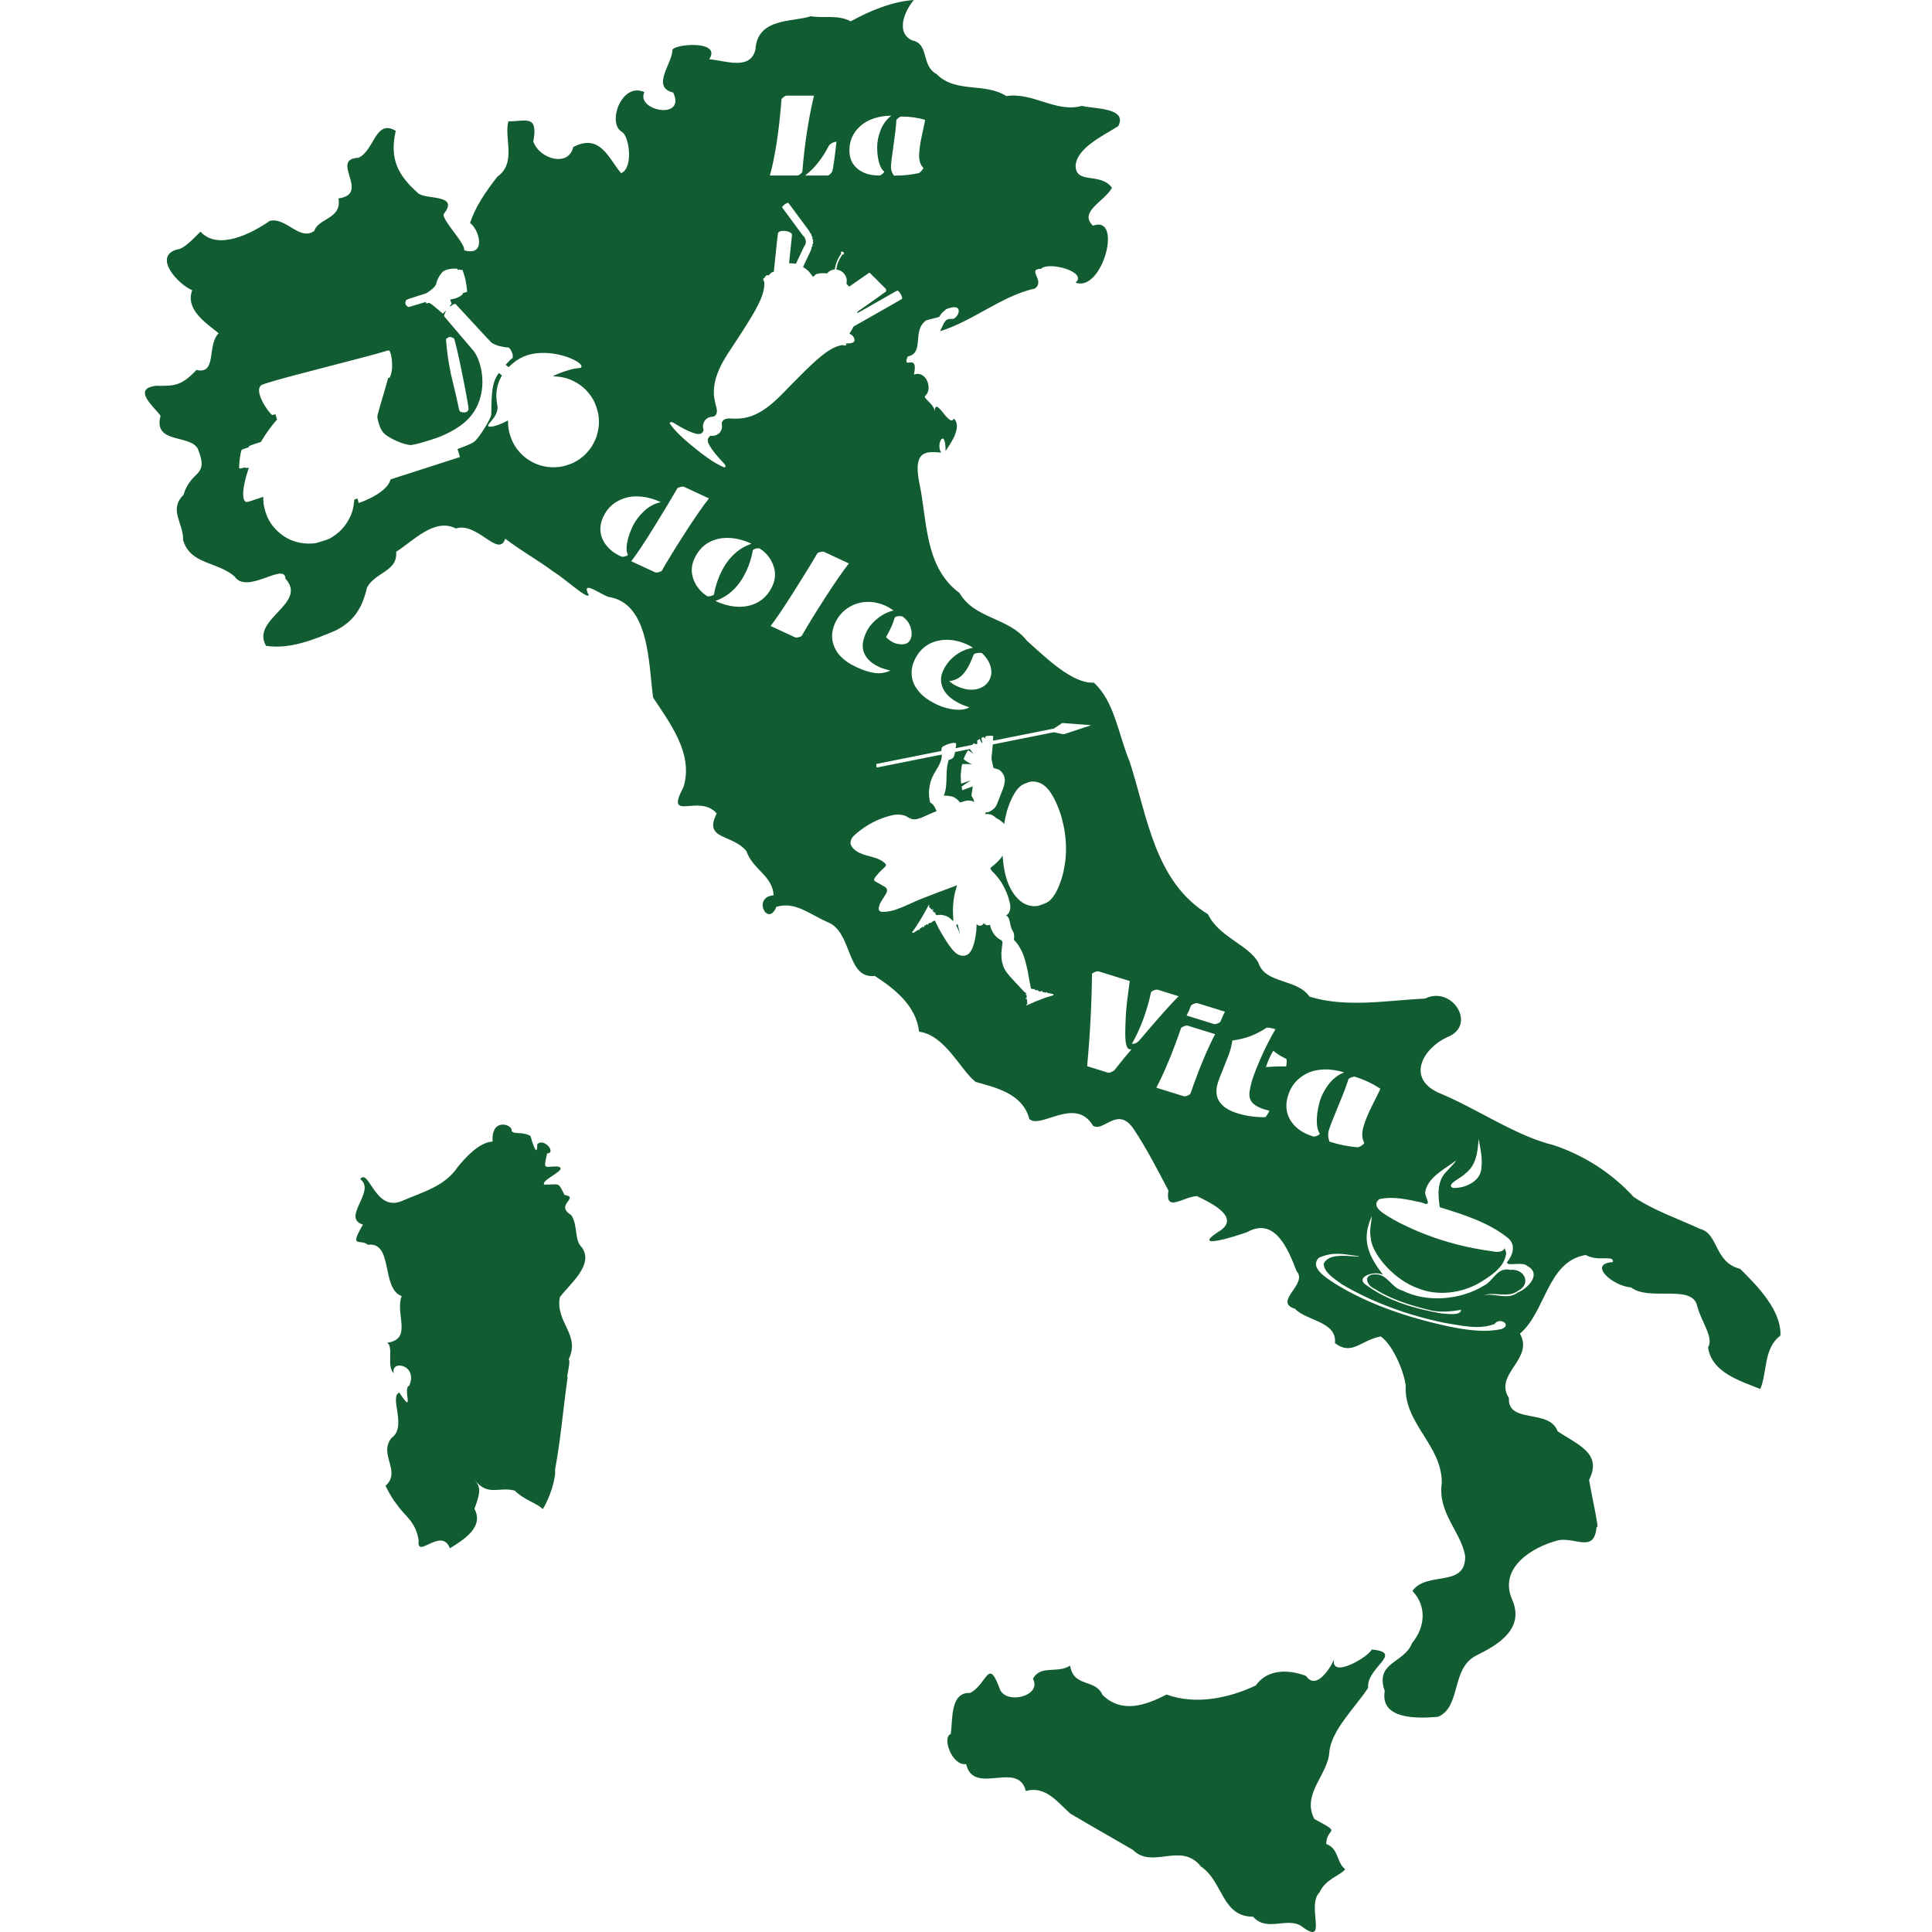 <?xml version="1.0" encoding="UTF-8" standalone="no"?>
<!-- Generator: Adobe Illustrator 23.0.1, SVG Export Plug-In . SVG Version: 6.00 Build 0)  -->

<svg
   width="200mm"
   height="200mm"
   version="1.1"
   viewBox="0 0 200 200"
   xml:space="preserve"
   id="svg1"
   sodipodi:docname="italien.svg"
   inkscape:version="1.4 (86a8ad7, 2024-10-11)"
   xmlns:inkscape="http://www.inkscape.org/namespaces/inkscape"
   xmlns:sodipodi="http://sodipodi.sourceforge.net/DTD/sodipodi-0.dtd"
   xmlns="http://www.w3.org/2000/svg"
   xmlns:svg="http://www.w3.org/2000/svg"><defs
   id="defs1" /><sodipodi:namedview
   id="namedview1"
   pagecolor="#ffffff"
   bordercolor="#000000"
   borderopacity="0.25"
   inkscape:showpageshadow="2"
   inkscape:pageopacity="0.0"
   inkscape:pagecheckerboard="0"
   inkscape:deskcolor="#d1d1d1"
   inkscape:document-units="mm"
   inkscape:zoom="1.5438437"
   inkscape:cx="377.62889"
   inkscape:cy="377.95276"
   inkscape:window-width="2560"
   inkscape:window-height="1369"
   inkscape:window-x="-8"
   inkscape:window-y="-8"
   inkscape:window-maximized="1"
   inkscape:current-layer="svg1" />
<style
   type="text/css"
   id="style1">
	.st0{fill:#808080;}
	.st1{font-family:'Roboto-Regular';}
	.st2{font-size:14px;}
</style>


<path
   class="st0"
   d="m94.612 0c-2.245 0.15-4.563 1.115-6.547 2.21-1.297-0.718-2.891-0.3-4.133-0.532-1.821 0.627-5.523 0.118-5.728 3.438-0.517 2.249-3.235 1.116-4.788 1.023 1.367-2.068-3.848-1.559-3.805-0.941-0.023 1.38-2.244 3.83 0.082 4.378 1.353 2.921-3.905 1.881-2.987-0.041-2.329-1.066-3.865 3.116-2.373 4.092 0.828 0.361 1.264 3.815-0.041 4.296-1.299-1.528-2.168-4.166-4.951-2.701-0.474 2.101-3.483 1.273-4.133-0.573 0.53-2.85-0.792-2.071-2.578-2.087-0.482 1.703 0.886 4.298-1.146 5.729-1.274 1.646-2.274 3.125-2.823 4.787 1.034 0.797 1.665 3.493-0.61 2.834 0.141-0.73-2.207-2.994-2.132-3.734 1.669-2.076-1.651-1.499-2.578-2.127-2.151-1.895-3.037-3.58-2.373-6.507-2.111-1.27-2.203 2.03-3.846 2.783-3.073 0.149 1.318 3.73-2.087 4.215 0.393 2.128-2.107 2.043-2.496 3.355-1.513 1.116-2.952-1.482-4.624-1.023-1.762 1.225-5.323 3.13-7.161 1.105-0.686 0.685-1.759 1.842-2.414 1.841-2.584 0.73 0.16 3.67 1.555 4.215-0.729 2.003 1.392 3.377 2.742 4.46-1.246 1.257-0.138 4.288-2.292 3.805-1.548 1.59-2.151 1.672-4.173 1.637-2.629 0.291-0.085 2.299 0.45 3.11-0.815 2.979 3.177 1.859 3.887 3.478 1.148 2.924-0.709 2.028-1.514 4.706-1.566 1.559 0.018 2.93-0.041 4.665 0.741 2.553 3.431 2.181 5.32 3.764 1.285 1.964 5.221-1.54 5.278 0.245 2.361 2.59-3.641 4.179-2.005 6.956 2.452 0.364 4.905-0.628 7.151-1.569 1.947-0.963 2.82-2.385 3.284-4.446 0.833-1.618 3.215-1.683 3.028-3.724 1.824-1.169 3.979-3.542 6.178-2.414 2.228-0.714 4.415 3.097 5.115 1.064 1.915 1.427 3.298 2.152 5.033 3.437 0.99 0.562 3.528 2.914 3.601 2.373-0.828-1.627 1.193-0.07 2.046 0.205 4.249 0.648 4.144 6.843 4.626 10.422 1.712 2.601 4.213 5.828 3.149 9.259-1.993 3.771 1.625 0.62 3.437 2.743-1.409 2.756 1.574 2.08 3.068 3.887 0.666 1.937 2.711 2.53 2.824 4.583-2.263 0.179-0.593 3.371 0.286 1.187 1.913-0.535 3.222 0.624 5.192 1.545 2.745 0.95 1.974 5.959 4.997 5.616 2.052 1.342 4.276 3.071 4.583 5.77 2.716 0.358 4.304 4.013 5.851 5.197 2.044 0.594 4.853 1.164 5.565 3.846 1.167 1.077 4.773-2.385 6.588 0.696 1.114 0.691 2.511-2.074 4.174 0.286 1.422 2.134 2.451 4.187 3.627 6.408-0.347 2.361 1.475 0.658 2.961 0.59 1.43 0.692 4.713 2.244 2.169 3.723-2.86 1.905 1.956 0.405 3.028 0 2.856-1.585 4.222 1.702 5.114 4.051 1.237 1.315-2.486 3.167-0.163 3.888 1.177 1.267 4.372 1.304 4.133 3.56 1.781 1.333 2.649-0.301 4.747-0.696 1.305 0.909 2.467 3.83 2.578 5.114-0.173 3.973 3.768 6.117 3.736 10.066-0.452 3.084 2.008 5.062 2.42 7.548 0.07 3.355-3.976 1.506-5.46 3.623 1.403 1.437 1.435 3.601-0.041 5.401-0.816 2.106-3.877 1.938-2.824 4.951-0.505 2.96 3.364 2.86 5.515 2.672 2.447-1.05 1.294-5.014 3.978-6.355 2.268-1.111 5.039-2.781 3.683-5.811-1.384-3.237 2.011-5.4 4.821-6.118 1.854-0.301 3.71 1.359 3.935-1.411 0.366 0.604-0.506-3.156-0.778-4.828 1.395-2.759-1.167-3.63-3.261-5.039-0.857-2.366-5.184-0.729-5.038-3.435-1.603-2.506 2.643-4.021 1.139-6.666 2.691-2.27 2.823-7.479 6.809-8.145 1.325 0.739 2.976-0.059 2.806 0.738-2.623 0.159-0.044 2.477 1.883 2.619 1.846 1.421 6.094-0.273 6.792 1.719 0.491 1.942 1.806 3.405 1.187 4.501 0.394 2.622 3.357 3.459 5.402 4.296 0.748-1.71 0.312-4.212 2.087-5.524 0.133-2.583-2.392-5.167-4.174-6.915-2.689-0.666-2.219-3.646-4.142-4.134-2.243-1.041-4.827-1.919-6.889-3.32-2.233-2.448-5.133-4.308-8.283-5.354-3.937-0.952-7.956-3.814-11.948-5.442-3.34-1.579-1.478-4.625 0.941-5.729 3.143-1.223 0.526-5.382-2.289-4-3.993 0.196-8.126 0.977-11.963-0.198-1.289-1.89-4.612-1.298-5.29-3.514-1.024-1.859-4.115-2.667-5.214-5.014-5.563-3.39-6.294-10.226-8.119-15.815-1.172-2.801-1.562-6.232-3.707-8.164-2.199 0.14-4.978-2.594-6.928-4.339-1.898-2.443-5.388-2.216-6.984-4.95-3.669-2.705-3.313-7.603-4.174-11.498-0.663-3.479 0.999-3.098 2.291-3.028-0.617-0.872 0.461-2.689 0.45-0.164 0.51-0.747 1.754-2.499 0.859-3.355-0.504 1.08-2.128-2.95-1.964-0.327 0.202-1.223-1.435-1.735-0.941-2.087 0.741-0.755-0.03-2.629-1.227-2.128 0.501-2.405-1.249-0.349-0.655-1.882 1.815-0.361 0.382-2.734 1.964-3.765 2.22-0.57 0.67-0.046 2.046-1.146 1.919-0.761 1.286 0.922 0.655 1.023-0.733-0.042-0.764 0.104-1.31 1.269 3.422-1.055 6.432-3.686 9.821-4.419 1.114-0.822-0.905-2.008 0.654-2.046 0.75-0.794 4.842 0.321 3.56 1.433 2.785 1.044 4.93-7.053 1.8-5.893-1.531-1.444 1.222-2.523 1.964-3.928-1.193-1.628-3.714-0.32-3.765-2.251 0.101-1.902 2.942-3.166 4.419-4.133 0.989-1.929-2.56-1.777-3.765-2.087-2.735 0.731-4.973-1.424-7.833-1.023-2.215-1.421-5.268-0.273-7.207-2.272-1.662-0.895-0.711-3.132-2.555-3.498-1.693-0.798-0.786-3.029 0.205-4.174zm-13.17 9.901h2.819c-0.575 2.45-0.976 5.071-1.202 7.862 0 0.053-0.065 0.134-0.195 0.243s-0.241 0.164-0.334 0.164h-2.831c0.543-1.964 0.944-4.59 1.203-7.875 0-0.053 0.067-0.131 0.201-0.237 0.134-0.105 0.247-0.158 0.34-0.158zm10.833 2.078c-0.482 0.356-0.849 0.84-1.1 1.452-0.247 0.612-0.371 1.213-0.371 1.804 0 0.587 0.065 1.116 0.194 1.586 0.134 0.466 0.312 0.777 0.535 0.935 0 0.061-0.065 0.146-0.194 0.255-0.13 0.105-0.241 0.158-0.334 0.158-0.928 0-1.673-0.233-2.236-0.699-0.559-0.466-0.838-1.102-0.838-1.908 0-1 0.378-1.841 1.136-2.521 0.365-0.328 0.823-0.587 1.374-0.778 0.555-0.19 1.166-0.286 1.835-0.286zm1.045 0.085c0.867 0 1.683 0.115 2.448 0.346-0.016 0.13-0.123 0.646-0.322 1.549-0.198 0.899-0.298 1.622-0.298 2.169 0 0.543 0.146 0.96 0.438 1.252 0 0.057-0.057 0.152-0.17 0.286-0.113 0.13-0.223 0.216-0.328 0.261-0.79 0.17-1.638 0.255-2.546 0.255-0.207-0.279-0.31-0.573-0.31-0.881 0-0.308 0.091-1.087 0.273-2.339 0.182-1.256 0.276-2.09 0.28-2.503 0-0.053 0.067-0.132 0.201-0.237 0.134-0.105 0.245-0.158 0.334-0.158zm-6.726 2.607c-0.198 1.734-0.342 2.752-0.431 3.056-0.036 0.085-0.109 0.18-0.219 0.286-0.109 0.105-0.198 0.158-0.267 0.158h-2.339c0.482-0.36 0.936-0.81 1.361-1.349 0.425-0.543 0.786-1.108 1.082-1.696 0.061-0.117 0.176-0.223 0.346-0.316 0.17-0.093 0.326-0.14 0.468-0.14zm-5.041 6.323c0.02-0.004 0.032 2.92e-4 0.048 0.011 0.034 0.022 0.154 0.183 1.407 1.878 0.331 0.449 0.643 0.87 0.692 0.938 0.111 0.148 0.132 0.183 0.148 0.251 0.011 0.042 0.025 0.062 0.078 0.104l0.065 0.053 0.008 0.102c0.008 0.098 0.01 0.104 0.061 0.145 0.055 0.044 0.055 0.044 0.038 0.105-0.018 0.07-0.006 0.13 0.041 0.201 0.041 0.061 0.044 0.079 0.022 0.124-0.024 0.049-0.021 0.127 0.007 0.198 0.026 0.065 0.015 0.098-0.048 0.158-0.041 0.038-0.042 0.042-0.025 0.101 0.033 0.11 0.029 0.122-0.033 0.173-0.056 0.045-0.056 0.046-0.052 0.112 0.005 0.084-0.025 0.183-0.111 0.355-0.119 0.242-0.769 1.629-0.768 1.638 0.001 0.005 0.037 0.028 0.079 0.051 0.109 0.06 0.403 0.287 0.489 0.377 0.104 0.108 0.258 0.307 0.347 0.446 0.041 0.066 0.08 0.12 0.087 0.12 0.007 0.002 0.052-0.015 0.102-0.036 0.07-0.031 0.09-0.045 0.099-0.071 0.015-0.044 0.091-0.117 0.148-0.143 0.207-0.091 0.735-0.135 1.052-0.087l0.07 0.01 0.096-0.093c0.177-0.17 0.344-0.257 0.592-0.305 0.07-0.013 0.128-0.028 0.13-0.029 0.002-0.002 0.012-0.06 0.021-0.127 0.039-0.272 0.138-0.593 0.265-0.858 0.096-0.203 0.257-0.487 0.321-0.571 0.057-0.072 0.056-0.072 0.035-0.126-0.048-0.119 0.028-0.187 0.161-0.143l0.075 0.025 0.04 0.069c0.067 0.113 0.042 0.185-0.068 0.192l-0.063 0.005-0.08 0.118c-0.262 0.396-0.415 0.741-0.497 1.118-0.018 0.081-0.037 0.186-0.042 0.23l-0.009 0.083 0.109 0.022c0.101 0.019 0.178 0.048 0.353 0.127 0.14 0.065 0.365 0.288 0.467 0.465 0.132 0.228 0.178 0.506 0.13 0.785-0.007 0.048-0.01 0.088-0.005 0.088 0.013 0.003 0.092 0.087 0.189 0.201 0.041 0.048 0.083 0.087 0.09 0.086 0.013-0.001 0.258-0.172 1.461-1.018 0.328-0.23 0.607-0.421 0.619-0.424 0.013-0.004 0.041 0.009 0.062 0.026 0.039 0.031 0.231 0.23 0.268 0.277 0.012 0.013 0.063 0.063 0.115 0.112 0.052 0.047 0.109 0.1 0.124 0.115 0.016 0.017 0.077 0.077 0.135 0.133 0.059 0.058 0.136 0.136 0.171 0.175 0.037 0.038 0.092 0.099 0.126 0.134 0.034 0.036 0.096 0.099 0.14 0.139 0.044 0.04 0.104 0.101 0.135 0.134 0.03 0.033 0.098 0.099 0.15 0.147 0.051 0.048 0.124 0.12 0.159 0.158 0.037 0.038 0.085 0.091 0.11 0.116 0.04 0.041 0.045 0.055 0.043 0.151 4e-4 0.058-0.001 0.113-0.003 0.124-0.002 0.011-0.452 0.335-1 0.72-0.548 0.386-1.217 0.856-1.485 1.044l-0.487 0.343-0.004 0.063c-0.003 0.036-0.001 0.066 0.004 0.071 0.007 0.006 0.499-0.268 1.176-0.658 0.187-0.108 0.65-0.369 1.029-0.584 0.601-0.339 1.015-0.576 1.735-0.989 0.129-0.073 0.186-0.099 0.211-0.096 0.065 0.014 0.198 0.147 0.289 0.29 0.164 0.259 0.235 0.495 0.171 0.574-0.008 0.009-0.403 0.238-0.881 0.51-1.58 0.897-2.17 1.233-3.155 1.794l-0.974 0.554-0.102 0.192c-0.056 0.104-0.151 0.27-0.212 0.365-0.126 0.2-0.128 0.18 0.01 0.245 0.11 0.052 0.239 0.169 0.301 0.269 0.059 0.096 0.112 0.272 0.104 0.351-0.004 0.044-0.019 0.081-0.051 0.128-0.042 0.06-0.057 0.073-0.151 0.116-0.123 0.055-0.35 0.087-0.562 0.078-0.073-0.004-0.131-0.001-0.13 0.006 5.4e-4 0.006 0.013 0.038 0.028 0.069 0.021 0.047 0.022 0.065 0.002 0.094-0.035 0.055-0.143 0.065-0.261 0.027-0.104-0.034-0.174-0.029-0.388 0.025-0.782 0.199-1.601 0.745-2.853 1.899-0.169 0.155-0.348 0.324-0.398 0.374-0.05 0.05-0.181 0.179-0.291 0.286-0.25 0.243-0.544 0.538-0.628 0.629-0.035 0.037-0.177 0.178-0.313 0.312-0.278 0.276-0.335 0.333-0.42 0.424-0.076 0.081-0.108 0.114-0.429 0.435-0.145 0.145-0.305 0.31-0.354 0.365-0.18 0.198-0.714 0.718-1.052 1.026-0.753 0.684-1.549 1.208-2.263 1.489-0.702 0.275-1.311 0.363-2.228 0.315-0.335-0.017-0.517 0.005-0.684 0.082-0.113 0.051-0.122 0.058-0.195 0.15-0.125 0.156-0.134 0.19-0.107 0.434 0.03 0.275 0.01 0.381-0.114 0.63-0.07 0.138-0.127 0.201-0.276 0.306-0.21 0.146-0.445 0.212-0.672 0.187-0.128-0.015-0.184 0.017-0.292 0.162-0.106 0.14-0.128 0.223-0.103 0.392 0.02 0.148 0.064 0.256 0.184 0.463 0.282 0.484 0.756 1.078 1.385 1.734 0.157 0.163 0.19 0.203 0.222 0.273 0.045 0.098 0.043 0.179-0.004 0.226-0.029 0.029-0.038 0.03-0.1 0.01-0.326-0.108-1.121-0.551-1.545-0.86-0.066-0.048-0.188-0.135-0.27-0.192-0.562-0.392-1.797-1.38-2.282-1.828-0.126-0.115-0.274-0.252-0.329-0.302-0.303-0.274-0.736-0.739-1.009-1.084-0.111-0.142-0.214-0.308-0.207-0.333 0.011-0.035 0.139-0.087 0.199-0.082 0.08 0.007 0.164 0.045 0.338 0.155 0.575 0.363 1.203 0.692 1.694 0.888 0.506 0.201 0.789 0.244 1.003 0.146 0.092-0.042 0.101-0.05 0.181-0.149 0.056-0.07 0.087-0.118 0.093-0.146 0.009-0.045-0.003-0.125-0.04-0.275-0.051-0.21-0.002-0.471 0.13-0.699 0.051-0.089 0.074-0.117 0.157-0.193 0.199-0.182 0.316-0.235 0.618-0.274 0.167-0.02 0.229-0.034 0.274-0.064 0.122-0.077 0.22-0.248 0.24-0.414 0.022-0.191 0.005-0.305-0.126-0.802-0.08-0.304-0.163-0.763-0.174-0.968-0.046-0.838 0.108-1.636 0.489-2.539 0.178-0.424 0.398-0.851 0.657-1.28 0.258-0.43 0.327-0.537 0.484-0.762 0.03-0.044 0.147-0.223 0.261-0.399 0.246-0.381 0.263-0.406 0.347-0.527 0.077-0.11 0.323-0.487 0.399-0.614 0.057-0.095 0.106-0.168 0.19-0.289 0.062-0.092 0.228-0.349 0.304-0.474 0.028-0.048 0.086-0.139 0.126-0.202 0.092-0.142 0.088-0.135 0.304-0.483 1.015-1.631 1.483-2.632 1.611-3.443 0.033-0.211 0.055-0.466 0.049-0.603-0.003-0.093-0.01-0.117-0.051-0.176-0.063-0.09-0.085-0.231-0.045-0.281 0.019-0.023 0.041-0.033 0.07-0.033 0.044 3.4e-4 0.043 2.4e-4 0.057-0.054 0.009-0.033 0.039-0.083 0.071-0.123 0.089-0.11 0.191-0.151 0.302-0.121l0.056 0.017 0.098-0.119c0.113-0.14 0.188-0.194 0.333-0.235l0.09-0.025 0.009-0.105c0.008-0.094 0.057-0.566 0.334-3.197 0.04-0.374 0.079-0.699 0.089-0.722 0.022-0.051 0.117-0.122 0.215-0.16 0.148-0.056 0.479-0.062 0.704-0.012 0.245 0.053 0.459 0.174 0.508 0.288 0.032 0.071 0.046-0.096-0.199 2.219-0.045 0.437-0.083 0.802-0.082 0.81 9e-6 0.009 0.05 0.012 0.11 0.007 0.124-0.011 0.375 0.008 0.502 0.037 0.046 0.01 0.089 0.012 0.096 0.004 0.01-0.013 0.358-0.75 0.779-1.646 0.092-0.196 0.12-0.246 0.142-0.254 0.046-0.015 0.061-0.046 0.048-0.089-0.011-0.035-0.008-0.043 0.03-0.08 0.043-0.038 0.043-0.04 0.018-0.082-0.025-0.038-0.024-0.046 0.005-0.088 0.03-0.044 0.03-0.048 0-0.09-0.025-0.036-0.029-0.055-0.017-0.085 0.023-0.058 0.018-0.082-0.016-0.097-0.039-0.019-0.056-0.062-0.037-0.094 0.014-0.024 0.01-0.032-0.029-0.064-0.043-0.035-0.054-0.068-0.038-0.112 0.002-0.007-0.02-0.023-0.053-0.037-0.055-0.025-0.073-0.049-0.397-0.487-0.187-0.252-0.47-0.637-0.63-0.854-0.158-0.217-0.426-0.582-0.597-0.809-0.491-0.658-0.632-0.849-0.637-0.876-0.004-0.019 0.015-0.047 0.089-0.131 0.116-0.129 0.242-0.223 0.395-0.292 0.051-0.024 0.08-0.036 0.101-0.04zm-34.331 6.818c0.12 0.008 0.127 0.012 0.139 0.07l0.013 0.062 0.12-0.031c0.109-0.028 0.121-0.028 0.129 0.009 0.007 0.037 0.02 0.039 0.115 0.02 0.06-0.012 0.116-0.017 0.125-0.014 0.028 0.016 0.263 0.759 0.317 1.014 0.089 0.407 0.16 0.9 0.166 1.165l0.002 0.105-0.226 0.068c-0.224 0.068-0.226 0.068-0.213 0.111 0.011 0.036-0.005 0.061-0.091 0.137-0.245 0.218-0.667 0.399-1.032 0.444-0.135 0.017-0.158 0.024-0.167 0.052-0.005 0.018 0.022 0.119 0.061 0.232l0.072 0.198-0.09 0.102c-0.092 0.103-0.096 0.114-0.06 0.157 0.018 0.023 0.029 0.018 0.092-0.037 0.184-0.156 0.394-0.25 0.464-0.21 0.021 0.014 0.84 0.897 1.819 1.965 1.064 1.159 1.827 1.974 1.895 2.027 0.167 0.127 0.445 0.257 0.726 0.341 0.233 0.068 0.917 0.189 0.972 0.172 0.186-0.058 0.525 0.556 0.515 0.936-0.003 0.116-0.011 0.145-0.057 0.189-0.03 0.028-0.068 0.052-0.081 0.052-0.014 0.002-0.042 0.023-0.064 0.048-0.022 0.023-0.152 0.161-0.294 0.301-0.167 0.171-0.248 0.264-0.234 0.276 0.056 0.053 0.287 0.234 0.295 0.232 0.004-0.001 0.069-0.063 0.147-0.136 0.901-0.86 1.878-1.273 3.146-1.329 1.212-0.055 2.578 0.236 3.561 0.757 0.316 0.168 0.541 0.336 0.634 0.476 0.071 0.11 0.078 0.178 0.02 0.257l-0.038 0.051-0.274 0.032c-0.152 0.016-0.362 0.046-0.469 0.067-0.249 0.046-1.083 0.305-1.39 0.431-0.357 0.144-0.773 0.33-0.769 0.342 0.002 0.007 0.112 0.015 0.244 0.017 0.274 0.008 0.739 0.073 1.017 0.146 0.835 0.217 1.631 0.684 2.214 1.296 0.346 0.366 0.628 0.769 0.847 1.218 0.143 0.289 0.363 0.998 0.41 1.315 0.118 0.799 0.039 1.58-0.234 2.352-0.097 0.271-0.371 0.803-0.539 1.043-0.504 0.719-1.138 1.251-1.918 1.61-0.28 0.128-0.87 0.311-1.162 0.359-1.823 0.304-3.62-0.452-4.668-1.956-0.275-0.395-0.463-0.787-0.621-1.297-0.147-0.473-0.215-0.905-0.214-1.348 9.58e-4 -0.103-0.006-0.185-0.016-0.182-0.008 0.002-0.068 0.033-0.134 0.07-0.69 0.383-1.588 0.657-1.839 0.56-0.143-0.055-0.103-0.161 0.173-0.473 0.449-0.51 0.663-0.91 0.722-1.355 0.02-0.154 0.015-0.211-0.06-0.653-0.155-0.926-0.006-1.844 0.427-2.631 0.051-0.094 0.092-0.175 0.091-0.178-0.003-0.009-0.274-0.232-0.304-0.25-0.028-0.018-0.297 0.424-0.391 0.638-0.275 0.635-0.394 1.621-0.397 3.258-9.07e-4 0.223-0.013 0.443-0.027 0.497-0.134 0.476-0.877 1.716-1.427 2.385-0.26 0.316-0.354 0.39-0.721 0.562-0.29 0.135-1.049 0.441-1.267 0.508l-0.062 0.019 0.128 0.411 0.128 0.411-0.246 0.089c-0.134 0.048-1.392 0.452-2.794 0.9-1.402 0.445-2.908 0.929-3.347 1.074l-0.798 0.26-0.056 0.158c-0.251 0.716-1.225 1.468-2.689 2.078-0.376 0.156-0.574 0.22-0.574 0.182 4.68e-4 -0.012-0.024-0.118-0.051-0.232l-0.052-0.206-0.17 0.058-0.171 0.059-0.011 0.182c-0.017 0.242-0.076 0.603-0.142 0.856-0.207 0.799-0.717 1.645-1.346 2.24-0.26 0.243-0.638 0.519-0.962 0.702-0.221 0.124-0.236 0.131-0.863 0.326-0.626 0.194-0.645 0.198-0.891 0.221-1.53 0.135-2.915-0.387-3.938-1.482-0.507-0.545-0.818-1.083-1.043-1.808-0.158-0.509-0.222-0.909-0.22-1.394 2.33e-4 -0.072-0.003-0.135-0.008-0.138-0.006-0.003-0.231 0.074-0.498 0.169-0.735 0.261-1.118 0.378-1.222 0.369-0.273-0.022-0.395-0.43-0.341-1.138 0.043-0.553 0.221-1.327 0.485-2.126 0.052-0.156 0.093-0.284 0.088-0.287-5e-3 -7.52e-4 -0.072 0.008-0.153 0.019-0.172 0.024-0.187 0.023-0.186-0.027-4.81e-4 -0.033-0.02-0.031-0.215 0.017-0.392 0.097-0.418 0.099-0.435 0.044-0.058-0.188 0.09-1.463 0.207-1.79 0.04-0.115 0.045-0.119 0.157-0.166 0.061-0.027 0.218-0.082 0.347-0.122l0.237-0.073 0.029-0.071c0.031-0.067 0.042-0.075 0.232-0.155 0.11-0.044 0.387-0.141 0.614-0.211l0.413-0.128 0.164-0.269c0.407-0.672 0.976-1.454 1.426-1.956l0.087-0.097-0.085-0.279-0.086-0.276-0.158 0.049c-0.156 0.048-0.16 0.048-0.217 0.006-0.21-0.159-0.649-0.762-0.912-1.253-0.31-0.579-0.453-1.095-0.395-1.433 0.023-0.131 0.128-0.318 0.206-0.371 0.108-0.071 0.889-0.323 1.711-0.553 1.126-0.314 2.124-0.579 4.767-1.261 4.118-1.064 5.59-1.457 6.349-1.692 0.353-0.11 0.353-0.11 0.411-0.076 0.075 0.043 0.105 0.099 0.175 0.325 0.064 0.205 0.115 0.543 0.136 0.897 0.033 0.572-0.006 0.937-0.15 1.342l-0.078 0.222-0.096 0.029c-0.088 0.027-0.097 0.034-0.095 0.081 7.97e-4 0.029-0.241 0.876-0.539 1.887-0.299 1.009-0.547 1.881-0.55 1.936-0.017 0.242 0.01 0.405 0.138 0.818 0.133 0.424 0.215 0.605 0.389 0.855 0.16 0.23 0.442 0.444 0.967 0.728 0.579 0.314 1.171 0.533 1.732 0.637 0.227 0.041 0.196 0.046 0.922-0.113 0.436-0.094 1.922-0.564 2.336-0.735 1.492-0.621 2.533-1.328 3.218-2.179 1.026-1.274 1.399-3.083 1.012-4.902-0.075-0.354-0.288-0.975-0.428-1.249-0.154-0.298-0.245-0.439-0.458-0.692-0.197-0.237-2.014-2.369-2.583-3.029-0.29-0.338-0.343-0.408-0.351-0.468-0.005-0.05 0.019-0.119 0.096-0.263 0.055-0.108 0.1-0.202 0.097-0.211-0.014-0.045-0.063-0.011-0.172 0.115-0.066 0.078-0.126 0.144-0.134 0.146-0.008 0.002-0.07-0.046-0.138-0.107-0.277-0.242-0.885-0.747-1.016-0.844-0.173-0.126-0.353-0.204-0.374-0.164-0.022 0.042-0.147 0.077-0.186 0.054-0.016-0.012-0.036-0.051-0.043-0.086l-0.013-0.064-0.89 0.266-0.889 0.266-0.076-0.038c-0.209-0.104-0.311-0.319-0.247-0.525 0.067-0.216-0.026-0.171 1.131-0.544l1.021-0.327 0.205-0.137c0.513-0.345 0.757-0.606 0.823-0.877 0.055-0.227 0.13-0.425 0.233-0.612 0.115-0.213 0.303-0.471 0.418-0.579 0.146-0.134 0.398-0.236 0.75-0.304l5.17e-4 -5.16e-4c0.179-0.033 0.483-0.051 0.654-0.036zm-0.647 7.071c0.105-0.003 0.208 0.05 0.4 0.134 0.198 0.088 1.577 7.055 1.526 7.318-0.107 0.565-0.782 0.303-0.881 0.278-0.236-0.526 0.096 0.329-0.947-3.916-0.441-2.118-0.489-3.49-0.502-3.611 0.194-0.14 0.299-0.2 0.403-0.204zm24.081 15.491c0.069-0.001 0.126 0.009 0.173 0.03l2.562 1.191c-0.63 0.793-1.451 1.977-2.465 3.553-1.012 1.572-1.814 2.879-2.407 3.921-0.026 0.057-0.13 0.109-0.311 0.159-0.181 0.049-0.32 0.051-0.417 0.006l-2.446-1.137c0.527-0.668 1.294-1.813 2.3-3.438 1.006-1.624 1.829-2.99 2.468-4.099 0.025-0.053 0.126-0.102 0.305-0.147 0.09-0.025 0.17-0.038 0.238-0.039zm-4.661 1.011c0.151 0.003 0.306 0.013 0.465 0.03 0.638 0.07 1.29 0.259 1.955 0.568-0.649 0.133-1.237 0.449-1.765 0.948-0.522 0.497-0.921 1.042-1.196 1.635-0.275 0.592-0.457 1.154-0.546 1.685-0.083 0.529-0.049 0.924 0.1 1.186-0.028 0.061-0.133 0.116-0.314 0.165-0.179 0.045-0.315 0.046-0.408 0.003-0.921-0.428-1.553-1.016-1.897-1.762-0.34-0.745-0.319-1.527 0.062-2.346 0.456-0.982 1.22-1.633 2.292-1.954 0.383-0.115 0.8-0.167 1.252-0.157zm9.416 4.301c0.775 0.02 1.571 0.219 2.386 0.598-1.407 0.481-2.479 1.514-3.216 3.101-0.313 0.673-0.539 1.392-0.677 2.156-0.032 0.059-0.138 0.111-0.317 0.157-0.175 0.047-0.307 0.05-0.396 0.008-0.638-0.41-1.097-0.966-1.378-1.669-0.293-0.738-0.269-1.476 0.074-2.215 0.345-0.742 0.824-1.29 1.436-1.641 0.618-0.354 1.314-0.519 2.087-0.495zm3.074 1.069c0.067-9.2e-4 0.123 0.009 0.167 0.029 0.638 0.41 1.095 0.965 1.371 1.666 0.297 0.74 0.274 1.481-0.071 2.224-0.343 0.738-0.824 1.285-1.442 1.639-0.612 0.352-1.306 0.517-2.081 0.498-0.773-0.024-1.568-0.225-2.383-0.604 1.407-0.481 2.48-1.514 3.217-3.1 0.313-0.673 0.538-1.393 0.676-2.157 0.032-0.059 0.136-0.112 0.311-0.159 0.089-0.023 0.168-0.034 0.235-0.035zm6.661 0.351c0.069-0.001 0.126 0.009 0.173 0.03l2.562 1.191c-0.63 0.793-1.451 1.977-2.465 3.553-1.012 1.572-1.814 2.879-2.407 3.921-0.026 0.057-0.13 0.109-0.311 0.159-0.181 0.049-0.32 0.051-0.418 0.006l-2.507-1.165c0.533-0.68 1.33-1.858 2.391-3.536 1.065-1.676 1.877-3 2.438-3.973 0.025-0.053 0.127-0.102 0.305-0.147 0.09-0.025 0.17-0.038 0.238-0.039zm4.545 5.207c0.69-0.03 1.369 0.111 2.039 0.422 0.215 0.1 0.473 0.255 0.776 0.464-0.573 0.128-1.128 0.406-1.666 0.831-0.534 0.428-0.918 0.893-1.152 1.396-0.234 0.503-0.36 0.933-0.378 1.29-0.018 0.357 0.043 0.678 0.181 0.964 0.274 0.567 0.765 1.014 1.471 1.342 0.357 0.166 0.76 0.296 1.209 0.392-0.523 0.245-1.061 0.331-1.613 0.256-0.553-0.074-1.186-0.277-1.9-0.609s-1.281-0.726-1.7-1.182c-0.415-0.454-0.675-0.977-0.78-1.569s-0.008-1.208 0.289-1.849c0.3-0.645 0.739-1.156 1.319-1.533 0.582-0.381 1.217-0.586 1.907-0.616zm3.296 1.473c0.196-0.018 0.353 0.001 0.47 0.056 0.421 0.314 0.696 0.698 0.825 1.153 0.133 0.457 0.124 0.849-0.029 1.178-0.151 0.325-0.407 0.499-0.769 0.523-0.36 0.02-0.683-0.036-0.972-0.17s-0.55-0.322-0.788-0.566c0.206-0.368 0.381-0.709 0.526-1.021 0.147-0.316 0.271-0.651 0.371-1.004 0.054-0.084 0.175-0.133 0.365-0.149zm5.294 2.454c0.624 0.037 1.255 0.204 1.894 0.501 0.211 0.098 0.393 0.205 0.546 0.32-0.661 0.107-1.269 0.37-1.824 0.788-0.55 0.42-0.973 0.946-1.267 1.579s-0.29 1.261 0.012 1.885c0.302 0.624 0.92 1.152 1.853 1.586 0.256 0.119 0.54 0.224 0.853 0.315-0.33 0.212-0.814 0.293-1.452 0.243-0.636-0.054-1.252-0.219-1.849-0.496-0.596-0.277-1.078-0.573-1.445-0.886-0.365-0.318-0.66-0.672-0.883-1.062-0.219-0.388-0.337-0.815-0.352-1.28-0.013-0.47 0.085-0.932 0.297-1.387 0.213-0.458 0.477-0.839 0.79-1.143 0.314-0.303 0.655-0.529 1.025-0.678 0.37-0.149 0.764-0.242 1.181-0.28 0.206-0.016 0.413-0.018 0.621-0.006zm3.177 1.339c0.083 0.003 0.15 0.015 0.204 0.038 0.463 0.447 0.757 0.909 0.881 1.386 0.13 0.475 0.104 0.907-0.077 1.296-0.247 0.531-0.685 0.875-1.315 1.032-0.63 0.156-1.341 0.05-2.132-0.317-0.247-0.115-0.501-0.282-0.759-0.501 0.554-0.068 1.007-0.282 1.357-0.642 0.303-0.313 0.572-0.721 0.806-1.224 0.045-0.097 0.174-0.4 0.386-0.908 0.02-0.055 0.14-0.1 0.359-0.136 0.112-0.017 0.209-0.025 0.291-0.022zm8.51 7.267 0.619 0.042c0.34 0.023 0.65 0.047 0.688 0.054 0.037 0.006 0.344 0.028 0.683 0.051 0.337 0.023 0.663 0.048 0.723 0.055v-0.001c0.061 0.007 0.142 0.017 0.18 0.024l0.071 0.009-0.071 0.028c-0.038 0.017-0.118 0.044-0.175 0.061-0.14 0.044-0.592 0.192-0.739 0.242-0.316 0.11-0.403 0.137-0.414 0.135-0.005-8.7e-4 -0.035 0.008-0.063 0.021-0.028 0.012-0.118 0.043-0.198 0.067-0.081 0.026-0.18 0.059-0.22 0.076-0.039 0.015-0.084 0.028-0.097 0.029-0.013 8.9e-4 -0.068 0.018-0.12 0.039-0.054 0.021-0.112 0.041-0.13 0.044-0.019 0.003-0.093 0.027-0.163 0.053-0.072 0.026-0.137 0.046-0.147 0.044-9e-3 -0.001-0.023 0.003-0.032 0.009-0.008 0.006-0.066 0.028-0.13 0.049-0.116 0.037-0.117 0.037-0.291 0.007-0.096-0.016-0.32-0.065-0.495-0.109-0.361-0.088-0.308-0.087-0.654-0.015-0.276 0.057-0.545 0.112-0.555 0.112-7e-3 0.002-0.013 0.002-0.014 0.005-0.003 0.001-0.014 0.003-0.026 0.004-0.011-1.9e-4 -0.088 0.015-0.169 0.034-0.082 0.017-0.162 0.034-0.178 0.034-0.016 4.7e-4 -0.102 0.017-0.191 0.038-0.091 0.021-0.176 0.038-0.192 0.038-0.017 2.5e-4 -0.102 0.019-0.189 0.039-0.088 0.02-0.175 0.038-0.194 0.037-0.02 0.001-0.102 0.018-0.182 0.039-0.08 0.019-0.163 0.037-0.184 0.036-0.021 0.001-0.11 0.017-0.196 0.039-0.086 0.02-0.172 0.037-0.191 0.037-0.019 0.002-0.076 0.012-0.13 0.025-0.124 0.029-0.621 0.131-0.649 0.13-0.011 0.001-0.094 0.018-0.184 0.038-0.089 0.021-0.178 0.037-0.196 0.039-0.019 0.001-0.103 0.018-0.19 0.038-0.087 0.021-0.17 0.037-0.186 0.038-0.017-0.001-0.091 0.013-0.165 0.032-0.076 0.019-0.151 0.035-0.17 0.036-0.018-2e-4 -0.033 0.002-0.034 0.004-2e-4 0.002-0.009 0.004-0.02 0.005-0.011-2e-4 -0.093 0.017-0.181 0.038-0.089 0.019-0.161 0.032-0.16 0.028 9e-4 -0.006-0.007-0.005-0.016 0.002-0.01 0.005-0.024 0.009-0.032 0.008-0.007 4.4e-4 -0.079 0.015-0.159 0.033-0.079 0.018-0.157 0.033-0.171 0.034-0.013 8.9e-4 -0.107 0.019-0.206 0.042-0.1 0.022-0.182 0.038-0.181 0.035 5.3e-4 -0.003-0.087 0.015-0.194 0.039-0.108 0.024-0.199 0.043-0.202 0.043-0.015-0.006-0.123 0.017-0.131 0.026-0.005 0.007-0.023 0.189-0.04 0.403-0.018 0.215-0.04 0.435-0.049 0.49-0.029 0.169-0.056 0.545-0.045 0.612 0.006 0.036 0.029 0.149 0.052 0.252 0.15 0.694 0.144 0.67 0.171 0.688 0.013 0.009 0.087 0.032 0.163 0.05 0.077 0.019 0.178 0.046 0.226 0.057 0.141 0.037 0.293 0.141 0.443 0.309 0.178 0.2 0.291 0.454 0.317 0.721 0.015 0.145 0.013 0.162-0.03 0.419-0.037 0.228-0.053 0.291-0.101 0.422-0.032 0.086-0.062 0.175-0.068 0.201-0.007 0.024-0.053 0.143-0.102 0.262-0.05 0.119-0.097 0.238-0.105 0.265-0.007 0.027-0.054 0.145-0.102 0.262-0.05 0.119-0.098 0.239-0.106 0.271-0.017 0.058-0.112 0.298-0.162 0.403-0.016 0.035-0.034 0.082-0.041 0.103-0.006 0.021-0.034 0.08-0.063 0.132-0.129 0.231-0.168 0.273-0.408 0.449-0.212 0.157-0.379 0.242-0.469 0.241-0.024-9e-4 -0.081 0.002-0.126 0.005l-0.084 0.006-0.01 0.06c-0.007 0.04-0.019 0.066-0.036 0.077-0.023 0.015-0.023 0.02-0.009 0.036 0.009 0.01 0.031 0.018 0.05 0.016 0.276-0.021 0.494 0.013 0.674 0.106 0.053 0.028 0.106 0.054 0.12 0.06 0.026 0.012 0.136 0.101 0.215 0.176 0.04 0.037 0.234 0.156 0.316 0.195 0.105 0.049 0.508 0.375 0.558 0.451 0.011 0.019 0.024 0.034 0.027 0.034 0.003 4.6e-4 0.019-0.097 0.038-0.216 0.038-0.259 0.128-0.666 0.214-0.975 0.035-0.121 0.06-0.227 0.058-0.234-0.002-0.007 0.002-0.015 0.009-0.02 0.008-0.003 0.011-0.017 0.01-0.028-2e-3 -0.011 0.043-0.144 0.097-0.293 0.056-0.149 0.104-0.286 0.11-0.302 0.004-0.016 0.011-0.033 0.012-0.037 2e-3 -0.004 0.005-0.012 0.004-0.018 0.001-0.014 0.167-0.385 0.242-0.537 0.028-0.06 0.075-0.155 0.103-0.21 0.054-0.112 0.362-0.608 0.393-0.635 0.011-0.009 0.056-0.063 0.101-0.12 0.094-0.118 0.309-0.315 0.428-0.392 0.115-0.073 0.371-0.197 0.397-0.192 0.024 0.004 0.068-0.012 0.111-0.038 0.024-0.016 0.082-0.041 0.128-0.055 0.045-0.014 0.095-0.031 0.111-0.037 0.048-0.017 0.214-0.057 0.224-0.054 0.005 0.003 0.011 0.002 0.015 0.002 0.004-0.001 0.021-0.001 0.04-0.001 0.018 0.002 0.101 0.001 0.184-5.17e-4 0.175-1.68e-4 0.408 0.046 0.575 0.115 0.057 0.024 0.124 0.048 0.149 0.055 0.024 0.007 0.097 0.047 0.163 0.09 0.064 0.042 0.127 0.082 0.138 0.086 0.026 0.011 0.291 0.231 0.299 0.247 3e-3 0.005 0.031 0.035 0.061 0.065 0.074 0.071 0.22 0.234 0.233 0.259 0.006 0.012 0.048 0.071 0.096 0.135 0.12 0.158 0.322 0.495 0.445 0.741 0.209 0.418 0.243 0.49 0.344 0.749 0.04 0.101 0.077 0.189 0.079 0.194 0.004 0.005 0.043 0.111 0.086 0.234 0.043 0.123 0.082 0.23 0.084 0.234 0.004 0.005 0.03 0.083 0.056 0.174 0.028 0.091 0.063 0.204 0.08 0.251 0.016 0.048 0.032 0.104 0.034 0.128 0.004 0.023 0.017 0.072 0.03 0.112 0.027 0.081 0.183 0.734 0.176 0.733-0.003-4.34e-4 0.007 0.053 0.023 0.117 0.017 0.066 0.034 0.163 0.042 0.216 0.007 0.053 0.023 0.158 0.036 0.234 0.037 0.231 0.068 0.443 0.068 0.474 1.7e-4 0.017-2.2e-4 0.031 5.2e-4 0.032 1e-3 2.6e-4 0.001 0.012 0.002 0.024 5e-4 0.013 0.011 0.108 0.022 0.212 0.013 0.104 0.022 0.209 0.021 0.231-1e-3 0.024 0.001 0.077 0.004 0.122 0.021 0.299 0.025 0.373 0.022 0.42-0.001 0.03-0.003 0.15-0.001 0.267 0.004 0.241 0.003 0.332-0.018 0.672-0.03 0.502-0.041 0.594-0.133 1.139-0.09 0.528-0.148 0.784-0.241 1.073-0.014 0.045-0.037 0.126-0.051 0.18-0.023 0.095-0.112 0.351-0.179 0.519-0.018 0.046-0.038 0.099-0.045 0.12-0.006 0.019-0.014 0.039-0.015 0.043-2e-3 0.004-0.004 0.011-0.004 0.018-1e-3 0.006-0.039 0.093-0.086 0.195-0.048 0.103-0.091 0.203-0.098 0.224-0.006 0.021-0.051 0.109-0.098 0.195-0.048 0.088-0.092 0.17-0.096 0.182-0.005 0.012-0.053 0.096-0.11 0.185-0.287 0.46-0.562 0.721-0.935 0.892-0.237 0.109-0.803 0.307-0.799 0.281 6e-4 -0.004-0.006-0.003-0.015 0.001-0.01 0.006-0.027 0.011-0.039 0.01-0.01 4.7e-4 -0.061 0.005-0.114 0.011-0.347 0.04-0.793-0.039-1.118-0.199-0.056-0.028-0.115-0.053-0.128-0.059-0.029-0.008-0.164-0.094-0.248-0.158-0.032-0.023-0.057-0.038-0.057-0.035-0.002 0.011-0.274-0.23-0.356-0.315-0.131-0.135-0.215-0.23-0.254-0.283-0.021-0.029-0.07-0.093-0.109-0.144-0.192-0.251-0.377-0.566-0.512-0.872-0.027-0.061-0.06-0.129-0.071-0.153-0.097-0.189-0.26-0.7-0.375-1.17-0.032-0.133-0.097-0.461-0.098-0.489 2e-4 -0.017-0.004-0.052-0.01-0.079-0.018-0.075-0.049-0.255-0.047-0.284-1e-4 -0.016-0.011-0.107-0.025-0.204-0.013-0.095-0.024-0.19-0.024-0.211 9e-4 -0.02-0.009-0.124-0.021-0.229-0.01-0.107-0.02-0.22-0.017-0.254 0.004-0.065-0.004-0.093-0.018-0.064-0.03 0.062-0.385 0.495-0.461 0.562-0.017 0.016-0.082 0.079-0.145 0.142-0.114 0.114-0.445 0.395-0.579 0.494-0.066 0.047-0.073 0.057-0.072 0.101 9e-4 0.033 0.016 0.064 0.044 0.097 0.023 0.026 0.042 0.055 0.04 0.065-0.005 0.029 0.039 0.085 0.131 0.168 0.047 0.044 0.117 0.114 0.153 0.155 0.038 0.041 0.094 0.103 0.127 0.135 0.075 0.072 0.377 0.451 0.505 0.631 0.212 0.298 0.471 0.777 0.631 1.165 0.034 0.086 0.068 0.167 0.075 0.18 0.152 0.335 0.363 1.141 0.354 1.352-1e-3 0.036-0.002 0.1-0.003 0.143-8e-4 0.1-0.022 0.216-0.053 0.299-0.014 0.037-0.029 0.083-0.036 0.103-0.019 0.063-0.05 0.114-0.117 0.191-0.072 0.082-0.198 0.18-0.223 0.176-0.01-0.002-0.019 0.004-0.021 0.014-0.002 0.009 0.006 0.015 0.017 0.012 0.057-0.016 0.187 0.109 0.256 0.246 0.062 0.125 0.101 0.253 0.156 0.527 0.1 0.494 0.106 0.515 0.256 0.782 0.085 0.152 0.115 0.222 0.14 0.322 0.038 0.163 0.039 0.234 0.013 0.45-0.012 0.097-0.017 0.177-0.012 0.182 0.017 0.011 0.247 0.269 0.314 0.353 0.138 0.173 0.416 0.641 0.53 0.899 0.03 0.065 0.076 0.182 0.105 0.261 0.029 0.079 0.06 0.164 0.072 0.19 0.089 0.208 0.305 1.033 0.399 1.515 0.02 0.107 0.045 0.233 0.054 0.28 0.009 0.045 0.016 0.088 0.015 0.092-8e-4 0.005 0.011 0.072 0.028 0.15 0.017 0.078 0.029 0.154 0.03 0.167 4e-4 0.013 0.011 0.08 0.026 0.149 0.013 0.068 0.031 0.159 0.038 0.203 0.006 0.043 0.023 0.126 0.034 0.183 0.013 0.059 0.031 0.155 0.042 0.219 0.059 0.33 0.07 0.372 0.101 0.388 0.017 0.009 0.079 0.03 0.137 0.045 0.101 0.028 0.107 0.027 0.127-0.002 0.026-0.04 0.076-0.025 0.073 0.023-0.001 0.039 0.003 0.043 0.15 0.098l0.099 0.039 0.029-0.04c0.032-0.042 0.072-0.044 0.089-0.007 9e-3 0.019 0.006 0.032-0.006 0.054-0.017 0.025-0.014 0.029 0.048 0.047 0.035 0.01 0.11 0.031 0.163 0.043l0.096 0.021 0.043-0.054c0.032-0.038 0.052-0.053 0.075-0.049 0.027 0.005 0.031 0.013 0.025 0.048-0.004 0.023-0.014 0.048-0.024 0.057-0.011 0.009 0.047 0.026 0.197 0.061l0.213 0.047 0.041-0.043c0.053-0.055 0.093-0.044 0.083 0.018l-0.008 0.042 0.292 0.049c0.16 0.025 0.299 0.054 0.307 0.063 0.039 0.04 0.084 0.116 0.072 0.125-0.019 0.012-0.255 0.087-0.286 0.087-0.013 8e-4 -0.061 0.015-0.103 0.03-0.042 0.015-0.134 0.043-0.203 0.061-0.069 0.018-0.15 0.042-0.177 0.055-0.028 0.013-0.139 0.054-0.247 0.09-0.108 0.038-0.329 0.123-0.493 0.187-0.163 0.065-0.347 0.137-0.409 0.161-0.062 0.023-0.116 0.048-0.121 0.052-0.005 0.005-0.068 0.034-0.14 0.061-0.073 0.028-0.142 0.061-0.154 0.071-0.014 0.01-0.03 0.018-0.036 0.018-0.008-0.001-0.11 0.042-0.228 0.098-0.203 0.093-0.217 0.097-0.228 0.068-0.008-0.017-0.012-0.037-0.011-0.042 0.004-0.021 0.053-0.056 0.091-0.065l0.037-0.007-0.017-0.089c-0.009-0.047-0.016-0.107-0.016-0.13 0.002-0.025-0.005-0.105-0.014-0.18l-0.017-0.136-0.064-0.007c-0.051-0.004-0.065-0.011-0.068-0.033-0.006-0.037 0.022-0.061 0.075-0.063 0.055-0.003 0.055-0.009 0.036-0.207l-0.011-0.119-0.05-0.008c-0.042-0.007-0.049-0.014-0.047-0.043 9e-4 -0.028 0.011-0.038 0.043-0.045 0.046-0.011 0.044-0.01 0.04-0.045-0.002-0.013-0.011-0.021-0.021-0.019-0.018 0.005-0.269-0.199-0.291-0.238-7e-3 -0.014-0.033-0.043-0.056-0.066-0.024-0.024-0.112-0.118-0.196-0.207-0.085-0.091-0.225-0.242-0.312-0.337-0.088-0.093-0.225-0.242-0.307-0.33-0.08-0.087-0.168-0.182-0.195-0.21-0.597-0.625-0.879-1.025-1.027-1.456-0.065-0.185-0.137-0.483-0.149-0.615-0.004-0.035-0.009-0.072-0.013-0.081-0.005-0.01-0.008-0.042-0.006-0.074 2e-3 -0.031-6.5e-4 -0.088-0.005-0.127-0.008-0.064-0.015-0.277-0.014-0.384 0-0.027 0.004-0.088 0.009-0.14 6e-3 -0.051 0.017-0.173 0.026-0.27 0.009-0.097 0.032-0.302 0.053-0.454 0.032-0.246 0.033-0.284 0.017-0.344-0.02-0.069-0.074-0.141-0.12-0.16-0.016-0.007-0.083-0.047-0.148-0.088-0.065-0.042-0.129-0.08-0.141-0.087-0.094-0.044-0.372-0.323-0.47-0.47-0.092-0.14-0.237-0.404-0.276-0.503-0.045-0.116-0.126-0.394-0.122-0.418 0.005-0.033-0.018-0.038-0.067-0.015-0.072 0.035-0.227 0.043-0.306 0.017-0.09-0.029-0.188-0.096-0.236-0.158l-0.039-0.052-0.016 0.042c-0.023 0.065-0.126 0.156-0.22 0.197-0.16 0.067-0.337 0.039-0.443-0.07-0.029-0.032-0.059-0.051-0.063-0.044-5e-3 0.005-0.008 0.063-0.008 0.126 0.002 0.138-0.008 0.36-0.022 0.558-0.014 0.191-0.136 0.914-0.187 1.108-0.051 0.194-0.144 0.489-0.183 0.576-0.015 0.036-0.027 0.072-0.025 0.076 0.006 0.01-0.086 0.19-0.162 0.313-0.149 0.24-0.286 0.364-0.489 0.444-0.069 0.026-0.139 0.048-0.155 0.049-0.018 0.002-0.031 0.004-0.031 0.005-3.3e-4 0.003-0.012 0.003-0.027 0.004-0.014-0.001-0.067 1.5e-4 -0.119 0.002-0.128 0.002-0.221-0.015-0.369-0.07-0.15-0.054-0.177-0.069-0.321-0.174-0.238-0.175-0.433-0.4-0.824-0.948-0.065-0.091-0.119-0.173-0.121-0.179-0.002-0.007-0.049-0.082-0.107-0.171-0.224-0.338-0.44-0.697-0.621-1.029-0.104-0.19-0.2-0.367-0.216-0.392-0.033-0.054-0.193-0.384-0.273-0.564-0.056-0.127-0.062-0.134-0.09-0.117-0.016 0.01-0.092 0.047-0.168 0.084-0.131 0.063-0.139 0.071-0.149 0.118-0.01 0.06-0.043 0.074-0.07 0.032-0.017-0.026-0.024-0.026-0.096 0.003-0.042 0.016-0.099 0.044-0.127 0.06-0.045 0.027-0.053 0.037-0.057 0.089-0.004 0.042-0.012 0.06-0.028 0.063-0.026 0.008-0.052-0.026-0.051-0.065 1.9e-4 -0.025-0.013-0.022-0.096 0.028-0.227 0.134-0.224 0.132-0.232 0.206-0.008 0.066-0.029 0.093-0.066 0.086-0.011-0.003-0.019-0.025-0.017-0.053l0.002-0.05-0.146 0.091c-0.212 0.134-0.263 0.177-0.261 0.213 0.007 0.07-0.069 0.117-0.078 0.05-0.004-0.031-0.022-0.023-0.18 0.082-0.316 0.21-0.337 0.221-0.388 0.229-0.053 0.007-0.13-0.016-0.126-0.039 0.001-6e-3 0.017-0.033 0.037-0.058 0.037-0.049 0.23-0.325 0.339-0.484 0.093-0.137 0.322-0.495 0.427-0.67 0.048-0.083 0.116-0.195 0.149-0.25 0.034-0.055 0.094-0.158 0.135-0.228 0.041-0.072 0.117-0.203 0.171-0.292 0.052-0.09 0.1-0.175 0.104-0.187 0.004-0.014 0.043-0.082 0.086-0.155 0.041-0.073 0.08-0.143 0.086-0.158 0.005-0.013 0.043-0.087 0.086-0.161 0.071-0.125 0.089-0.159 0.097-0.192 0.006-0.019 0.077 0.002 0.081 0.023 0.002 0.013-0.012 0.047-0.029 0.079l-0.032 0.056 0.079 0.082c0.044 0.045 0.118 0.124 0.166 0.176l0.087 0.094 0.043-0.045c0.035-0.035 0.05-0.04 0.071-0.028 0.035 0.02 0.026 0.062-0.022 0.111l-0.038 0.038 0.093 0.106c0.052 0.058 0.1 0.107 0.106 0.107 0.006 0.001 0.02-0.011 0.03-0.026 0.011-0.017 0.032-0.026 0.05-0.023 0.025 0.004 0.031 0.013 0.026 0.043-0.004 0.021-0.016 0.051-0.027 0.066-0.025 0.032-0.017 0.046 0.089 0.141l0.066 0.061 0.079-0.02c0.043-0.01 0.095-0.019 0.117-0.021 0.023-1e-3 0.09-0.004 0.151-0.006 0.247-0.01 0.639 0.096 0.854 0.233 0.057 0.036 0.111 0.072 0.116 0.079 0.007 0.007 0.037 0.032 0.069 0.053 0.056 0.036 0.187 0.159 0.267 0.251 0.022 0.024 0.043 0.045 0.048 0.046 0.015 0.003 0.021-0.216 0.007-0.352-0.02-0.195-0.043-0.834-0.031-0.892 0.002-0.012 0.006-0.093 0.008-0.179 0.014-0.473 0.088-1.052 0.186-1.468 0.053-0.23 0.197-0.728 0.228-0.798 0.009-0.022 0.015-0.04 0.014-0.04-0.003-4.26e-4 -0.339 0.126-0.749 0.283-1.011 0.384-1.116 0.423-1.124 0.421-0.004-0.002-0.062 0.019-0.13 0.047-0.068 0.028-0.481 0.188-0.919 0.356-0.93 0.359-0.973 0.375-1.414 0.569-0.074 0.033-0.171 0.075-0.214 0.095-0.134 0.057-0.303 0.135-0.364 0.166-0.032 0.017-0.109 0.05-0.171 0.076-0.062 0.025-0.121 0.052-0.13 0.058-0.009 0.006-0.057 0.028-0.107 0.05-0.05 0.021-0.132 0.056-0.183 0.079-0.124 0.054-0.732 0.292-0.745 0.291-0.005 6.8e-4 -0.04 0.011-0.079 0.024-0.094 0.034-0.179 0.061-0.195 0.063-0.007 0.002-0.077 0.02-0.153 0.043-0.077 0.021-0.151 0.04-0.165 0.041-0.015 5.8e-4 -0.104 0.017-0.202 0.038-0.097 0.02-0.192 0.036-0.21 0.036-0.019-0.002-0.103 0.004-0.188 0.013-0.341 0.03-0.484 0.009-0.588-0.091-0.086-0.082-0.109-0.183-0.078-0.357 0.012-0.072 0.04-0.177 0.063-0.233 0.022-0.057 0.045-0.116 0.049-0.133 0.006-0.016 0.01-0.03 0.012-0.029 0.002 3.3e-4 0.007-0.013 0.012-0.029 0.015-0.043 0.124-0.227 0.254-0.428 0.059-0.094 0.152-0.236 0.206-0.318 0.272-0.422 0.317-0.59 0.207-0.775-0.046-0.078-0.119-0.161-0.157-0.173-0.011-0.003-0.132-0.074-0.533-0.307-0.095-0.054-0.188-0.105-0.205-0.112-0.088-0.035-0.36-0.213-0.379-0.248-0.028-0.052-0.029-0.11 0-0.178 0.022-0.051 0.161-0.252 0.231-0.331 0.016-0.018 0.109-0.124 0.208-0.238 0.113-0.128 0.273-0.291 0.426-0.429 0.334-0.3 0.389-0.381 0.332-0.498-0.026-0.051-0.154-0.189-0.207-0.219-0.017-0.009-0.062-0.042-0.1-0.072-0.07-0.056-0.103-0.077-0.145-0.094-0.012-0.005-0.069-0.037-0.125-0.068-0.124-0.07-0.31-0.153-0.405-0.178-0.038-0.011-0.137-0.042-0.219-0.069-0.231-0.077-0.846-0.25-0.86-0.241-0.007 0.004-0.015-0.001-0.018-0.009-0.003-0.008-0.018-0.013-0.031-0.012-0.034 0.004-0.268-0.078-0.455-0.162-0.081-0.034-0.16-0.067-0.175-0.073-0.06-0.021-0.103-0.044-0.21-0.116-0.061-0.042-0.121-0.078-0.133-0.084-0.039-0.018-0.271-0.224-0.324-0.29-0.083-0.102-0.154-0.211-0.183-0.278-0.017-0.039-0.036-0.077-0.04-0.082-0.004-0.005-0.014-0.042-0.021-0.081-0.011-0.055-0.008-0.106 0.014-0.238 0.04-0.244 0.088-0.333 0.314-0.579 0.123-0.135 0.485-0.436 0.773-0.644 0.12-0.086 0.229-0.169 0.244-0.18 0.014-0.012 0.117-0.081 0.23-0.151 0.112-0.069 0.24-0.151 0.284-0.178 0.101-0.065 0.599-0.332 0.667-0.358 0.027-0.011 0.06-0.026 0.072-0.035 0.012-0.009 0.081-0.041 0.15-0.07 0.071-0.029 0.134-0.056 0.142-0.062 0.021-0.012 0.554-0.219 0.563-0.217 0.005 8.5e-4 0.07-0.021 0.145-0.048 0.074-0.027 0.146-0.05 0.159-0.05 0.012-0.001 0.065-0.016 0.12-0.033 0.054-0.018 0.158-0.047 0.233-0.066 0.575-0.138 0.856-0.155 1.242-0.072 0.184 0.039 0.286 0.065 0.284 0.073-2.5e-4 8.7e-4 0.015 0.006 0.035 0.013 0.019 0.006 0.093 0.047 0.165 0.089 0.072 0.043 0.144 0.084 0.159 0.09 0.016 0.006 0.07 0.032 0.119 0.058 0.13 0.067 0.29 0.12 0.381 0.124 0.097 0.004 0.284-0.007 0.313-0.019 0.011-0.004 0.043-0.01 0.068-0.011 0.066-0.001 0.543-0.16 0.606-0.202 0.009-0.006 0.075-0.036 0.144-0.065 0.071-0.029 0.143-0.062 0.164-0.074 0.021-0.012 0.077-0.037 0.128-0.057 0.051-0.02 0.096-0.04 0.1-0.045 0.005-0.005 0.068-0.034 0.14-0.065 0.074-0.03 0.156-0.064 0.186-0.076 0.162-0.07 0.457-0.193 0.509-0.212l0.059-0.021-0.055-0.118c-0.162-0.338-0.203-0.409-0.329-0.574-0.029-0.038-0.196-0.157-0.258-0.185-0.025-0.01-0.039-0.044-0.064-0.16-0.019-0.08-0.032-0.149-0.03-0.154 0.002-0.004-0.004-0.043-0.011-0.085-0.023-0.123-0.042-0.294-0.04-0.34 0.001-0.022-0.001-0.094-0.005-0.159-0.012-0.266 0.002-0.447 0.06-0.79 0.059-0.34 0.095-0.475 0.201-0.743 0.025-0.065 0.05-0.128 0.054-0.14 0.027-0.075 0.05-0.125 0.115-0.244 0.04-0.072 0.07-0.133 0.067-0.133-0.003-4.35e-4 0.054-0.099 0.126-0.219 0.071-0.118 0.167-0.28 0.212-0.359 0.046-0.078 0.09-0.15 0.096-0.157 0.007-0.008 0.031-0.053 0.054-0.101 0.024-0.048 0.074-0.149 0.112-0.224 0.039-0.075 0.078-0.167 0.088-0.203 0.01-0.036 0.022-0.071 0.026-0.076 0.019-0.025 0.073-0.231 0.097-0.363 0.023-0.139 0.026-0.322 0.003-0.326-0.005-8.5e-4 -0.064 0.011-0.131 0.025-0.067 0.015-0.132 0.028-0.143 0.029-0.032 8.92e-4 -0.537 0.104-0.665 0.134-0.061 0.015-0.117 0.025-0.124 0.024-0.008-0.001-0.088 0.014-0.177 0.035-0.089 0.019-0.179 0.038-0.2 0.038-0.021-4.9e-4 -0.104 0.017-0.184 0.036-0.08 0.021-0.162 0.037-0.181 0.039-0.02-1.8e-4 -0.116 0.019-0.215 0.042-0.099 0.022-0.179 0.039-0.179 0.036 7.89e-4 -0.005-0.077 0.012-0.173 0.034-0.097 0.023-0.187 0.04-0.202 0.041-0.015 6.7e-4 -0.108 0.019-0.207 0.042-0.1 0.022-0.182 0.038-0.181 0.035 5.13e-4 -0.003-0.075 0.012-0.17 0.034-0.095 0.022-0.171 0.035-0.171 0.033 0.001-0.006-0.007-0.005-0.016 0.001-0.01 0.005-0.021 0.009-0.026 0.008-0.006-0.001-0.249 0.049-0.557 0.113-0.1 0.022-0.196 0.041-0.211 0.041-0.015 6.8e-4 -0.106 0.02-0.202 0.041-0.097 0.023-0.175 0.038-0.175 0.035 5.19e-4 -0.003-0.081 0.013-0.18 0.035-0.1 0.022-0.194 0.041-0.207 0.042-0.013 8.9e-4 -0.091 0.016-0.171 0.034-0.08 0.018-0.154 0.034-0.165 0.034-0.011 0.002-0.022 0.003-0.023 0.003-0.003 0.001-0.008 9.09e-4 -0.013 0.001-0.007 4.4e-4 -0.081 0.016-0.167 0.036-0.085 0.02-0.172 0.036-0.194 0.038-0.021-3.9e-4 -0.112 0.019-0.205 0.042-0.092 0.022-0.17 0.039-0.172 0.034-0.003-0.004-0.044 0.002-0.092 0.016-0.123 0.031-0.243 0.056-0.282 0.059-0.017 1.5e-4 -0.104 0.018-0.193 0.038-0.089 0.021-0.167 0.036-0.171 0.036-0.009-0.002-0.046-0.272-0.045-0.334 0.001-0.03 0.01-0.039 0.047-0.05 0.026-0.008 0.066-0.015 0.088-0.017 0.023-8e-4 0.11-0.018 0.195-0.038 0.085-0.022 0.174-0.038 0.195-0.039 0.023-9.1e-4 0.106-0.017 0.186-0.038 0.08-0.019 0.163-0.037 0.184-0.037 0.021-0.001 0.1-0.016 0.175-0.033 0.075-0.017 0.23-0.049 0.342-0.071 0.113-0.022 0.3-0.059 0.416-0.083 0.116-0.024 0.219-0.045 0.228-0.044 0.027-0.002 0.114-0.02 0.235-0.049 0.062-0.016 0.131-0.029 0.152-0.029 0.022 7e-4 0.106-0.016 0.187-0.037 0.081-0.021 0.161-0.037 0.18-0.037 0.018 4e-5 0.095-0.014 0.171-0.033 0.077-0.018 0.153-0.035 0.171-0.035 0.018 2e-4 0.033-0.003 0.034-0.004 3e-4 -0.002 0.01-0.003 0.022-0.004 0.013 6.1e-4 0.075-0.013 0.137-0.029 0.121-0.03 0.158-0.035 0.199-0.038 0.013-8.8e-4 0.106-0.021 0.206-0.043 0.099-0.023 0.18-0.039 0.18-0.036-5.18e-4 0.003 0.085-0.014 0.191-0.037 0.106-0.024 0.197-0.044 0.203-0.043 0.012 0.002 0.346-0.065 0.578-0.117 0.097-0.021 0.175-0.037 0.174-0.032-5.39e-4 0.003 0.085-0.014 0.191-0.038 0.106-0.024 0.192-0.042 0.191-0.038-5.3e-4 0.003 0.085-0.014 0.191-0.038 0.105-0.023 0.192-0.041 0.191-0.038-5.3e-4 0.003 0.086-0.014 0.191-0.038 0.106-0.024 0.191-0.041 0.191-0.038-7.79e-4 0.005 0.08-0.012 0.178-0.034 0.097-0.023 0.189-0.042 0.203-0.042 0.013-8.9e-4 0.048-0.006 0.078-0.01 0.051-0.01 0.055-0.014 0.052-0.053-0.001-0.022 0.008-0.101 0.019-0.174 0.029-0.174 0.049-0.199 0.254-0.312 0.358-0.195 0.87-0.344 1.095-0.318 0.174 0.022 0.193 0.067 0.144 0.359-0.018 0.105-0.03 0.193-0.026 0.193 0.004 7.3e-4 0.069-0.012 0.143-0.029 0.075-0.017 0.137-0.026 0.136-0.023-7.7e-4 0.005 0.009 0.002 0.021-0.007 0.012-0.009 0.022-0.012 0.021-0.008-7.89e-4 0.005 0.071-0.008 0.16-0.027 0.088-0.02 0.17-0.038 0.18-0.037 0.011-0.002 0.021-0.003 0.024-0.003 0.002-0.002 0.007-0.002 0.013-0.001 0.005-6.7e-4 0.085-0.018 0.178-0.04 0.092-0.02 0.167-0.035 0.166-0.032-5.13e-4 0.003 0.081-0.013 0.181-0.037 0.099-0.023 0.194-0.041 0.208-0.042 0.016 0.001 0.089-0.013 0.164-0.032 0.131-0.033 0.139-0.037 0.221-0.121 0.046-0.049 0.091-0.087 0.099-0.085 0.006 0.001 0.035 0.027 0.063 0.057l0.05 0.057 0.104-0.017c0.057-0.009 0.108-0.021 0.115-0.026 0.006-0.004 0.003-0.079-0.007-0.169l-0.018-0.162 0.039-0.031c0.065-0.049 0.171-0.118 0.206-0.133 0.028-0.011 0.035-0.004 0.072 0.084 0.086 0.211 0.145 0.319 0.173 0.319 0.057 1.91e-4 0.058-0.022 0.012-0.205-0.024-0.1-0.042-0.18-0.038-0.179 0.004 6.1e-4 -0.001-0.029-0.009-0.065l-0.015-0.065 0.053-0.027c0.069-0.035 0.171-0.076 0.185-0.074 0.005 8.5e-4 0.029 0.03 0.051 0.065 0.039 0.06 0.072 0.097 0.087 0.1 0.004 6.74e-4 0.016-0.051 0.027-0.113 0.019-0.11 0.021-0.114 0.06-0.129 0.021-0.009 0.055-0.019 0.072-0.02 0.017-2.6e-4 0.09-0.009 0.16-0.018 0.161-0.023 0.304-0.022 0.434-5.16e-4l0.1 0.017-0.008 0.19c-0.004 0.106-0.013 0.214-0.02 0.24-0.007 0.027-0.005 0.051 5.2e-4 0.052 0.006 0.001 0.054-0.008 0.108-0.021 0.052-0.012 0.11-0.023 0.128-0.024 0.017-1.5e-4 0.104-0.017 0.194-0.038 0.088-0.02 0.159-0.032 0.159-0.028-1e-3 0.006 0.007 0.005 0.018-0.001 0.009-0.005 0.024-0.009 0.03-0.009 0.008-2.3e-4 0.079-0.015 0.158-0.033 0.079-0.018 0.157-0.033 0.172-0.034 0.015-0.002 0.1-0.019 0.191-0.038 0.09-0.021 0.178-0.038 0.193-0.04 0.03-0.001 0.288-0.055 0.614-0.125 0.107-0.024 0.194-0.04 0.193-0.036-5.1e-4 0.003 0.076-0.012 0.171-0.034 0.095-0.022 0.171-0.035 0.17-0.031-9e-4 0.005 0.009 0.002 0.021-0.007 0.012-0.009 0.021-0.011 0.021-0.007-7.7e-4 0.005 0.076-0.009 0.17-0.031 0.095-0.022 0.171-0.035 0.17-0.031-8e-4 0.005 0.009 0.002 0.021-0.007 0.012-0.009 0.022-0.013 0.021-0.006-7.8e-4 0.005 0.076-0.009 0.17-0.031 0.095-0.023 0.171-0.039 0.171-0.036-7.8e-4 0.005 0.08-0.012 0.178-0.034 0.099-0.022 0.196-0.042 0.215-0.042 0.019-0.002 0.104-0.019 0.186-0.039 0.084-0.02 0.166-0.038 0.184-0.038 0.018 6e-5 0.105-0.017 0.192-0.037 0.088-0.02 0.171-0.037 0.184-0.038 0.027-0.002 0.642-0.124 0.947-0.19 0.101-0.022 0.199-0.04 0.217-0.041 0.04-0.003 0.16-0.028 0.282-0.059 0.048-0.013 0.09-0.019 0.092-0.016 0.002 0.005 0.081-0.012 0.173-0.035 0.094-0.023 0.176-0.041 0.183-0.04 0.015 0.003 0.292-0.177 0.415-0.267 0.042-0.031 0.139-0.095 0.215-0.145 0.077-0.05 0.164-0.106 0.192-0.125l0.052-0.035zm-8.73 2.523c-0.002-3.3e-4 -0.003 0.01-0.001 0.023 0.003 0.013 0.011 0.025 0.017 0.026 0.007 0.001 0.008-0.008 0.001-0.023-0.007-0.014-0.014-0.026-0.017-0.026zm-0.834 0.174c-0.006-0.001-0.035 0.005-0.063 0.011-0.028 0.008-0.068 0.014-0.088 0.015-0.02-2.7e-4 -0.1 0.016-0.178 0.033-0.078 0.018-0.152 0.035-0.164 0.034-0.012 0.001-0.197 0.037-0.412 0.082-0.215 0.045-0.392 0.082-0.396 0.082-0.035 0.002-0.101 0.013-0.164 0.029l-0.077 0.018-0.03 0.171c-0.049 0.274-0.125 0.418-0.263 0.501-0.034 0.019-0.073 0.045-0.087 0.055-0.03 0.02-0.126 0.06-0.146 0.06-0.035-0.001-0.13 0.033-0.135 0.048-0.011 0.051-0.03 0.122-0.063 0.242-0.046 0.165-0.101 0.483-0.116 0.671-0.005 0.076-0.015 0.209-0.024 0.296-0.007 0.085-0.013 0.296-0.014 0.469-0.002 0.171-0.003 0.323-0.005 0.335-0.002 0.012-0.01 0.14-0.014 0.283-0.017 0.487-0.08 0.877-0.194 1.198-0.028 0.08-0.057 0.159-0.063 0.172-0.014 0.033-0.019 0.031 0.088 0.021 0.134-0.013 0.244-0.006 0.483 0.035 0.266 0.045 0.322 0.059 0.424 0.104 0.187 0.085 0.472 0.302 0.554 0.422 0.018 0.025 0.051 0.067 0.074 0.094 0.039 0.044 0.046 0.049 0.086 0.037 0.025-0.007 0.053-0.014 0.065-0.014 0.012-0.001 0.056-0.014 0.097-0.03 0.076-0.031 0.346-0.106 0.456-0.128 0.183-0.038 0.531-0.009 0.643 0.052 0.027 0.014 0.067 0.033 0.09 0.042 0.023 0.009 0.051 0.025 0.063 0.035 0.031 0.029 0.04 0.025 0.024-0.009-0.008-0.015-0.03-0.088-0.048-0.159-0.032-0.122-0.051-0.16-0.194-0.394-0.028-0.044-0.044-0.089-0.043-0.119 0.003-0.064 0.048-0.394 0.092-0.68 0.039-0.256 0.039-0.257-0.046-0.221-0.023 0.01-0.242 0.09-0.485 0.179-0.243 0.088-0.457 0.167-0.475 0.177-0.032 0.018-0.033 0.015-0.072-0.166l-0.039-0.184 0.049-0.045c0.053-0.048 0.545-0.385 0.751-0.513 0.071-0.043 0.131-0.083 0.134-0.085 0.011-0.009-0.087 0.021-0.193 0.058-0.572 0.201-0.717 0.249-0.756 0.253-0.033 0.004-0.038-0.001-0.044-0.075-0.004-0.043-0.007-0.094-0.008-0.113 0.001-0.019-0.004-0.094-0.01-0.165-0.011-0.145-0.018-0.381-0.012-0.429 0.002-0.017 0.008-0.126 0.012-0.241 0.007-0.223 0.083-0.797 0.122-0.924l0.02-0.067 0.121 0.002c0.067 3e-4 0.19-9.84e-4 0.273-0.003 0.083-0.002 0.246 0.002 0.361 0.006 0.22 0.009 0.273 0.006 0.22-0.013-0.017-0.006-0.07-0.029-0.118-0.05-0.049-0.022-0.101-0.044-0.117-0.048-0.035-0.011-0.147-0.075-0.197-0.114-0.019-0.014-0.061-0.042-0.095-0.06-0.054-0.031-0.261-0.187-0.295-0.223-0.009-0.009 0.001-0.045 0.039-0.134 0.087-0.21 0.186-0.424 0.229-0.498 0.2-0.341 0.179-0.321 0.275-0.255 0.043 0.029 0.12 0.086 0.173 0.125 0.053 0.039 0.097 0.068 0.097 0.065 6e-4 -0.003 0.026 0.012 0.057 0.035 0.094 0.071 0.167 0.121 0.168 0.115 4e-4 -0.003-0.022-0.029-0.05-0.056-0.064-0.064-0.178-0.209-0.267-0.34l-5.1e-4 -0.001c-0.039-0.057-0.077-0.103-0.082-0.103zm-1.271 18.116c-0.004-6.4e-4 -0.018 0.011-0.029 0.026-0.01 0.015-0.046 0.038-0.077 0.05-0.031 0.012-0.057 0.026-0.058 0.031-0.001 0.006 0.032 0.069 0.072 0.144 0.041 0.075 0.099 0.197 0.129 0.273 0.03 0.074 0.073 0.184 0.096 0.241 0.023 0.057 0.058 0.151 0.074 0.207 0.037 0.116 0.053 0.139 0.03 0.044-9e-3 -0.033-0.042-0.186-0.077-0.338-0.033-0.153-0.083-0.367-0.108-0.478h5.17e-4c-0.025-0.109-0.05-0.2-0.053-0.201zm14.532 4.887c0.031 0.002 0.06 0.007 0.087 0.015l3.205 0.996c-0.239 1.623-0.377 2.827-0.415 3.614-0.038 0.787-0.056 1.405-0.056 1.854 0.001 0.973 0.139 1.503 0.413 1.588 0.076 0.024 0.159 0.022 0.249-0.005-0.437 0.493-1.025 1.211-1.763 2.154-0.049 0.06-0.157 0.128-0.322 0.207-0.16 0.075-0.289 0.097-0.388 0.067l-2.134-0.664c0.3-3.235 0.468-6.417 0.503-9.545 0.015-0.06 0.111-0.128 0.285-0.204 0.131-0.057 0.243-0.082 0.336-0.078zm6.109 1.899c0.031 0.001 0.059 0.006 0.085 0.014l2.154 0.67c-0.786 0.774-2.165 2.324-4.136 4.65-0.05 0.064-0.156 0.134-0.316 0.209-0.159 0.07-0.287 0.09-0.386 0.059 0.761-1.335 1.358-2.844 1.792-4.526l0.183-0.796c0.015-0.06 0.11-0.128 0.285-0.203 0.134-0.056 0.247-0.081 0.339-0.077zm4.121 1.394c0.03 0.001 0.058 0.005 0.084 0.013l2.828 0.879c-0.114 0.199-0.265 0.531-0.453 0.997-0.017 0.065-0.113 0.135-0.287 0.21-0.17 0.077-0.309 0.099-0.417 0.065l-2.814-0.875c0.177-0.329 0.323-0.661 0.438-0.994 0.017-0.065 0.112-0.134 0.287-0.21 0.132-0.06 0.243-0.089 0.334-0.086zm-1.011 2.328c0.03 0.001 0.057 0.005 0.082 0.013l2.821 0.877c-0.836 1.607-1.686 3.655-2.551 6.146-0.015 0.06-0.112 0.13-0.287 0.21-0.175 0.075-0.313 0.097-0.417 0.065l-2.828-0.879c0.829-1.579 1.679-3.63 2.552-6.153 0.015-0.06 0.113-0.127 0.292-0.202 0.134-0.056 0.246-0.081 0.335-0.078zm8.249 0.209c0.242 4.6e-4 0.543 0.056 0.902 0.168-0.582 0.997-1.111 2.043-1.587 3.137-0.472 1.096-0.778 1.919-0.92 2.469-0.14 0.545-0.204 0.952-0.191 1.221 0.014 0.264 0.09 0.489 0.226 0.676 0.24 0.329 0.685 0.595 1.336 0.797 0.157 0.049 0.325 0.093 0.503 0.134-0.119 0.292-0.259 0.516-0.42 0.67-0.999 0.019-1.956-0.114-2.872-0.398-1.764-0.548-2.46-1.545-2.087-2.992 0.081-0.314 0.308-0.92 0.68-1.817 0.373-0.902 0.605-1.531 0.697-1.887 0.093-0.36 0.148-0.64 0.165-0.839 0.688-0.091 1.311-0.242 1.869-0.452 0.559-0.211 1.124-0.506 1.698-0.887zm0.677 2.396c0.391 0.326 0.848 0.613 1.371 0.86 0.018 0.08 0.022 0.206 0.012 0.378-0.009 0.167-0.026 0.297-0.05 0.389-0.669-0.018-1.368 0.004-2.097 0.067 0.206-0.63 0.461-1.194 0.764-1.694zm5.224 1.938c0.671-0.026 1.377 0.076 2.117 0.306-0.639 0.241-1.187 0.666-1.645 1.277-0.454 0.613-0.767 1.256-0.941 1.931-0.173 0.67-0.256 1.295-0.251 1.876 0.011 0.577 0.117 0.995 0.317 1.252-0.018 0.069-0.115 0.144-0.29 0.224-0.175 0.075-0.313 0.097-0.417 0.065-1.028-0.32-1.786-0.842-2.273-1.567-0.483-0.724-0.605-1.546-0.368-2.465 0.294-1.141 0.961-1.969 2-2.485 0.5-0.249 1.084-0.387 1.75-0.414zm3.169 0.75c0.03 0.001 0.057 0.005 0.082 0.013 0.961 0.299 1.831 0.712 2.612 1.239-0.056 0.142-0.327 0.694-0.812 1.656-0.484 0.957-0.807 1.748-0.967 2.371-0.16 0.619-0.121 1.146 0.117 1.579-0.017 0.065-0.107 0.153-0.272 0.267-0.164 0.109-0.31 0.17-0.44 0.185-0.925-0.078-1.891-0.273-2.897-0.585-0.147-0.39-0.175-0.761-0.084-1.112 0.09-0.351 0.421-1.209 0.991-2.574 0.571-1.369 0.919-2.289 1.045-2.759 0.015-0.06 0.113-0.127 0.292-0.202 0.134-0.056 0.246-0.081 0.335-0.078zm-88.213 4.957c-0.537 0.03-1.079 0.463-0.997 1.757-1.395 0.073-2.806 1.654-3.601 2.618-1.375 2.065-3.686 2.61-5.851 3.56-2.728 1.096-3.359-3.486-4.256-2.291 1.7 1.228-1.998 3.994 0.286 4.706-1.478 2.547-0.244 1.426 0.507 2.091 2.671-0.348 1.339 4.518 3.503 5.315-0.716 1.823 1.181 4.469-1.514 4.829 0.724 0.356-0.087 2.486 0.696 3.151-0.349-1.424 2.557-0.893 1.596 1.309-0.723 0.165 0.642 3.248-1.023 0.696-1.064 0.443 0.8 3.509-0.748 4.646-1.513 1.696 1.034 3.496-0.684 5.011 0.539 1.016 0.716 1.346 1.268 2.046 0.742 1.085 1.873 1.647 2.169 3.601-0.254 2.052 2.36-1.462 3.232 0.818 1.435-0.891 3.566-2.201 2.537-4.092 0.685-1.789 0.625-2.23 0.041-2.987 1.321 1.747 2.523 0.666 4.133 1.105 0.992 0.999 2.321 1.297 2.905 1.923 0.736-1.167 1.376-3.233 1.269-4.092 0.601-3.205 0.837-6.312 1.31-9.616-0.225 0.402 0.394-1.817 0.082-1.76 1.293-2.603-1.372-3.833-0.9-6.465 1.042-1.409 3.56-3.355 2.291-5.156-0.834-0.805-0.376-2.252-1.105-3.355-1.772-1.077 0.937-1.813-0.696-2.087-0.703-1.368-0.426-1.068-2.087-1.064-0.488-0.47 2.698-1.63 1.35-1.882-1.341-0.025-1.48 0.46-1.064-1.35 1.002-0.042-0.35-1.682-1.023-0.941 0.021 1.63-0.628-0.566-0.696-0.859-0.914-0.514-1.659-0.118-1.964-0.532 0.102-0.311-0.43-0.683-0.967-0.652zm101.08 1.475c0.17 1.004 0.426 2.021 0.275 3.04-0.035 1.256-1.555 2.109-2.952 2.04-0.773-0.371 0.935-1.05 1.266-1.463 1.224-0.901 1.299-2.349 1.411-3.616zm-2.303 2.221c-0.26 0.387-0.634 0.708-0.936 1.072-1.113 1.03-0.974 2.507-0.787 3.787 2.507 0.769 5.103 1.602 7.059 3.185 0.865 0.705 0.493 1.808-0.111 2.536 0.1 0.44 1.639-0.153 2.156 0.39 1.434 0.767 0.072 2.277-1.03 2.716-1.035 0.82-2.373 0.033-3.549 0.285 1.173-0.4 2.566 0.33 3.582-0.464 1.37-0.674 0.739-2.306-0.828-2.168-1.348-0.295-1.702 1.12-2.672 1.616-2.387 1.482-5.864 1.837-8.467 0.535-1.167-0.303-1.533-1.691-2.78-1.682-1.328-0.033-0.969 1.114-0.132 1.485 1.622 1.045 3.57 1.684 5.516 2.163 1.165 0.337 2.367 0.207 3.462 0.025-0.012 0.641-1.471 0.41-2.059 0.367-2.735-0.471-5.491-1.299-7.638-2.847-1.46-0.882 0.647-1.609 1.617-1.157-1.635-2.097-2.216-3.748-1.16-6.066-0.106 1.223-0.282 1.35-0.068 2.562 0.307 1.588 2.45 4.062 4.818 4.897 2.051 0.863 4.549 0.513 6.397-0.552 1.156-0.703 2.461-1.55 2.712-2.804 0.108-0.195 0.015-0.501-0.115-0.786-0.088 0.333-0.619 0.484-1.298 0.319-3.618-0.475-7.132-1.595-10.205-3.276-0.718-0.462-2.468-1.266-1.482-2.108 1.475-0.349 2.991 0.045 4.426 0.345 1.17 0.548 0.306-0.585 0.334-1.042 0.233-1.554 1.97-2.389 3.238-3.333zm-12.25 9.678c0.622 0.011 1.254 0.13 2.041 0.238 0.491 0.098-0.208 0.032-0.289 0.033-1.09-0.068-2.73-0.281-3.247 0.753 0.045 0.931 1.105 1.553 1.872 2.119 3.185 1.898 6.843 3.222 10.625 4.003 1.688 0.263 3.537 0.757 5.187 0.125 0.56-0.768 1.851 0.099 0.734 0.52-1.768 0.383-3.632 0.099-5.377-0.253-4.219-0.9-8.37-2.28-11.894-4.466-0.878-0.599-2.652-1.63-1.635-2.666 0.748-0.322 1.36-0.418 1.982-0.406zm3.478 40.962c-0.23 0.708-4.323 3.15-3.887 0.982 0.101-0.031-1.663 3.571-2.905 1.76-1.641-0.641-3.978-0.805-5.197 0.982-2.823 1.329-6.231 2.037-9.248 0.941-2.199 1.139-4.63 1.983-6.628 0.041-0.753-1.722-2.974-0.723-3.355-3.028-1.368 0.849-3.035-0.117-3.846 1.35 0.95 1.787-2.681 2.692-3.397 1.146-1.263-3.466-1.264-0.637-3.109 0.327-2.074-0.088-1.775 2.677-2.005 4.256-0.93 0.325 0.131 3.315 1.596 3.11 0.791 3.339 5.372-0.436 6.178 2.783 2.052-0.572 3.272 1.156 4.596 2.332 2.197 1.312 4.342 2.506 6.493 3.765 2.029 2.049 4.969-0.883 7.038 1.719 2.315 1.563 2.137 5.196 5.401 5.197 1.37 1.597 3.459 0.049 4.951 0.941 2.95 2.268 0.509-2.08 1.921-3.452 0.636-1.404 2.155-1.743 2.662-2.399-0.942-0.744-0.636-2.13-1.964-2.619 0.051-1.826 1.758-0.974-1.227-2.578-1.359-2.617 1.444-4.586 1.555-6.997 0.252-2.263 2.658-4.522 4.01-6.588-0.198-2.125 3.792-3.636 0.368-3.969z"
   fill="#115e21"
   stroke-width=".409"
   id="path1"
   style="fill:#115c30;fill-opacity:1" /></svg>
